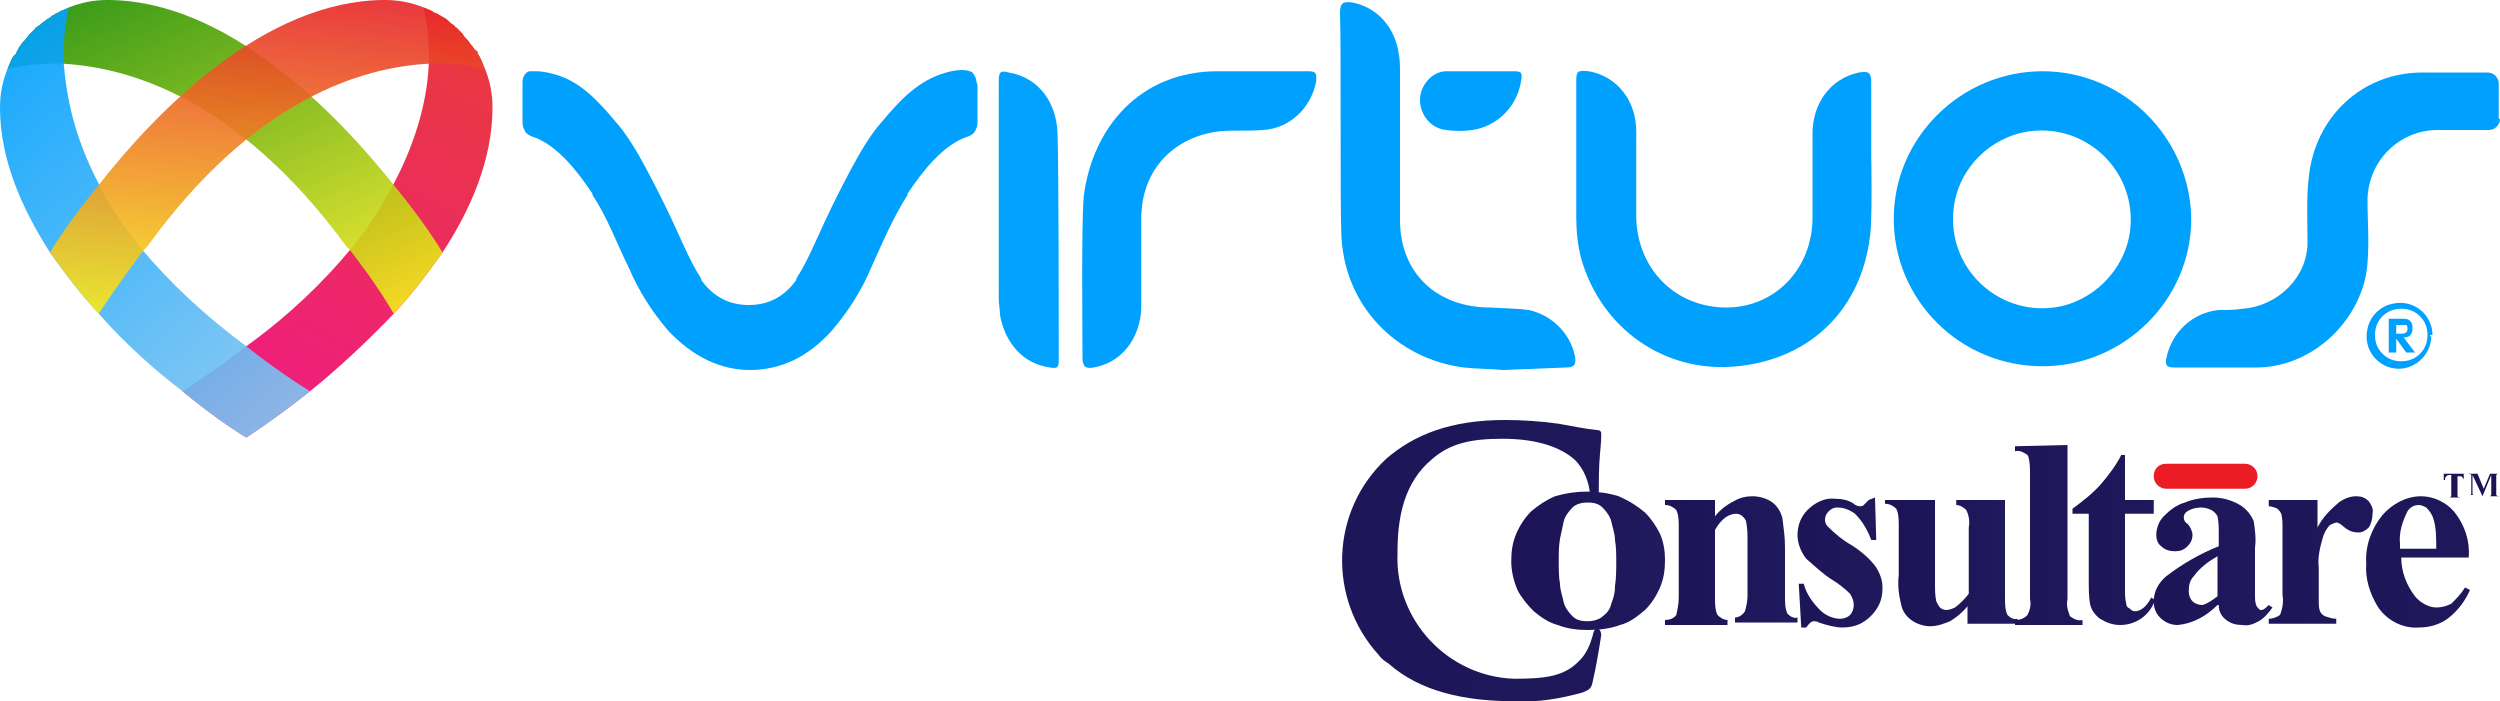 <?xml version="1.0" encoding="utf-8"?>
<!-- Generator: Adobe Illustrator 23.1.0, SVG Export Plug-In . SVG Version: 6.00 Build 0)  -->
<svg version="1.1" id="Layer_1" xmlns="http://www.w3.org/2000/svg" xmlns:xlink="http://www.w3.org/1999/xlink" x="0px" y="0px"
	 viewBox="0 0 200 56.1" style="enable-background:new 0 0 200 56.1;" xml:space="preserve">
<style type="text/css">
	.st0{fill:#1B1355;}
	.st1{fill:#EC1C24;}
	.st2{fill:url(#SVGID_1_);}
	.st3{fill:url(#SVGID_2_);}
	.st4{fill:url(#SVGID_3_);}
	.st5{fill:url(#SVGID_4_);}
	.st6{fill:url(#SVGID_5_);}
	.st7{fill:url(#SVGID_6_);}
	.st8{fill:url(#SVGID_7_);}
	.st9{fill:url(#SVGID_8_);}
	.st10{fill:url(#SVGID_9_);}
	.st11{fill:url(#SVGID_10_);}
	.st12{fill:url(#SVGID_11_);}
	.st13{fill:url(#SVGID_12_);}
	.st14{fill:url(#SVGID_13_);}
	.st15{fill:url(#SVGID_14_);}
	.st16{fill:#00A1FE;}
	.st17{fill:#00A2FE;}
</style>
<title>Virtuos-Consultare-Logo</title>
<g>
	<path class="st0" d="M197.1,37.9v0.5l0,0c0-0.1-0.1-0.2-0.1-0.2c0,0-0.1-0.1-0.1-0.1c-0.1,0-0.1,0-0.2,0h-0.1v1.6c0,0,0,0,0.1,0.1
		c0.1,0.1,0.1,0,0.1,0h0l0,0h-1l0,0h0.1c0.1,0,0.1,0,0.1,0s0,0,0.1-0.1V38H196c-0.1,0-0.2,0-0.3,0.1c-0.1,0.1-0.1,0.2-0.1,0.3h-0.1
		v-0.5L197.1,37.9L197.1,37.9z"/>
	<path class="st0" d="M198.7,39.1l0.5-1.2h0.8l0,0h-0.1c-0.1,0-0.1,0-0.1,0s0,0-0.1,0.1v1.6c0,0,0,0,0.1,0.1s0.1,0,0.1,0h0.1l0,0h-1
		l0,0h0.1c0.1,0,0.1,0,0.1,0s0,0,0.1-0.1V38l-0.7,1.7l0,0l-0.8-1.7v1.5c0,0,0,0.1,0.1,0.1c0.1,0,0.1,0,0.2,0l0,0h-0.6l0,0l0,0
		c0,0,0.1,0,0.1,0c0,0,0.1,0,0.1-0.1c0,0,0-0.1,0-0.1V38c0,0,0,0-0.1-0.1c-0.1-0.1-0.1,0-0.1,0h-0.1l0,0h0.8L198.7,39.1z"/>
	<path class="st1" d="M173.3,37.1h6.3c0.5,0,1,0.4,1,1l0,0c0,0.5-0.4,1-1,1h-6.3c-0.5,0-1-0.4-1-1l0,0
		C172.3,37.5,172.7,37.1,173.3,37.1z"/>
	
		<linearGradient id="SVGID_1_" gradientUnits="userSpaceOnUse" x1="132.467" y1="583.069" x2="143.844" y2="583.069" gradientTransform="matrix(1 0 0 1 0 -538.24)">
		<stop  offset="0" style="stop-color:#1B1355"/>
		<stop  offset="1" style="stop-color:#201A5E"/>
	</linearGradient>
	<path class="st2" d="M137.2,40v1.3c0.4-0.5,0.9-0.9,1.5-1.2c0.5-0.3,1-0.4,1.5-0.4c0.6,0,1.2,0.2,1.6,0.5c0.4,0.3,0.7,0.8,0.8,1.3
		c0.1,0.8,0.2,1.5,0.2,2.3v3.9c0,0.5,0,1,0.2,1.4c0.2,0.2,0.5,0.4,0.8,0.3v0.4h-5v-0.4c0.3,0,0.6-0.2,0.8-0.5
		c0.1-0.4,0.2-0.8,0.2-1.2v-4.4c0-0.5,0-1-0.1-1.5c0-0.2-0.2-0.4-0.3-0.5c-0.1-0.1-0.3-0.2-0.5-0.2c-0.6,0-1.2,0.4-1.7,1.3v5.4
		c0,0.5,0,1,0.2,1.4c0.2,0.2,0.5,0.4,0.8,0.4v0.4h-5v-0.4c0.3,0,0.7-0.1,0.9-0.4c0.1-0.4,0.2-0.9,0.2-1.4v-5.6c0-0.5,0-1-0.2-1.4
		c-0.2-0.2-0.5-0.4-0.9-0.4V40H137.2z"/>
	
		<linearGradient id="SVGID_2_" gradientUnits="userSpaceOnUse" x1="141.601" y1="583.148" x2="151.926" y2="583.148" gradientTransform="matrix(1 0 0 1 0 -538.24)">
		<stop  offset="0" style="stop-color:#1B1355"/>
		<stop  offset="1" style="stop-color:#201A5E"/>
	</linearGradient>
	<path class="st3" d="M150,39.8l0.1,3.4h-0.4c-0.3-0.8-0.7-1.5-1.3-2.1c-0.4-0.3-0.9-0.5-1.4-0.5c-0.3,0-0.5,0.1-0.7,0.3
		c-0.2,0.2-0.3,0.4-0.3,0.7c0,0.2,0.1,0.4,0.2,0.5c0.6,0.6,1.2,1.1,1.9,1.5c0.8,0.5,1.5,1.1,2,1.8c0.3,0.5,0.5,1,0.5,1.6
		c0,0.6-0.1,1.1-0.4,1.6c-0.3,0.5-0.7,0.9-1.2,1.2c-0.5,0.3-1.1,0.4-1.6,0.4c-0.6,0-1.3-0.2-1.9-0.4c-0.1-0.1-0.3-0.1-0.4-0.1
		c-0.2,0-0.4,0.2-0.6,0.5h-0.4l-0.2-3.5h0.4c0.2,0.8,0.7,1.5,1.3,2.1c0.4,0.4,1,0.7,1.6,0.7c0.3,0,0.6-0.1,0.8-0.3
		c0.2-0.2,0.3-0.5,0.3-0.8c0-0.3-0.1-0.6-0.3-0.9c-0.4-0.4-0.9-0.8-1.4-1.1c-0.8-0.5-1.4-1.1-2.1-1.7c-0.4-0.5-0.7-1.2-0.7-1.9
		c0-0.8,0.3-1.5,0.8-2c0.6-0.6,1.4-1,2.2-0.9c0.5,0,1.1,0.1,1.5,0.4c0.1,0.1,0.3,0.2,0.5,0.2c0.1,0,0.2,0,0.3-0.1
		c0.1-0.1,0.3-0.3,0.4-0.4L150,39.8z"/>
	
		<linearGradient id="SVGID_3_" gradientUnits="userSpaceOnUse" x1="150.123" y1="583.333" x2="161.436" y2="583.333" gradientTransform="matrix(1 0 0 1 0 -538.24)">
		<stop  offset="0" style="stop-color:#1B1355"/>
		<stop  offset="1" style="stop-color:#201A5E"/>
	</linearGradient>
	<path class="st4" d="M160.4,40v7.8c0,0.5,0,1,0.2,1.4c0.2,0.2,0.5,0.4,0.8,0.3v0.4h-4v-1.4c-0.4,0.5-0.9,0.9-1.4,1.2
		c-0.5,0.2-1,0.4-1.6,0.4c-0.5,0-1.1-0.2-1.5-0.5c-0.4-0.3-0.7-0.7-0.8-1.2c-0.2-0.8-0.3-1.6-0.2-2.4v-3.9c0-0.5,0-1-0.2-1.4
		c-0.2-0.2-0.5-0.4-0.9-0.4V40h4v6.7c0,0.5,0,0.9,0.1,1.4c0.1,0.2,0.2,0.4,0.3,0.5c0.1,0.1,0.3,0.2,0.5,0.2c0.2,0,0.5-0.1,0.7-0.2
		c0.4-0.3,0.8-0.7,1.1-1.1v-5.3c0.1-0.5,0-1-0.2-1.4c-0.2-0.2-0.5-0.4-0.8-0.4V40L160.4,40z"/>
	
		<linearGradient id="SVGID_4_" gradientUnits="userSpaceOnUse" x1="158.151" y1="581.015" x2="168.756" y2="581.015" gradientTransform="matrix(1 0 0 1 0 -538.24)">
		<stop  offset="0" style="stop-color:#1B1355"/>
		<stop  offset="1" style="stop-color:#201A5E"/>
	</linearGradient>
	<path class="st5" d="M165.4,35.6v12.3c-0.1,0.5,0,0.9,0.2,1.4c0.3,0.2,0.6,0.4,1,0.3v0.4h-5.4v-0.4c0.4,0,0.7-0.1,1-0.4
		c0.2-0.4,0.3-0.8,0.2-1.3V37.7c0-0.7-0.1-1.2-0.2-1.3c-0.3-0.2-0.6-0.4-1-0.3v-0.4L165.4,35.6L165.4,35.6z"/>
	
		<linearGradient id="SVGID_5_" gradientUnits="userSpaceOnUse" x1="160.867" y1="581.461" x2="176.387" y2="581.461" gradientTransform="matrix(1 0 0 1 0 -538.24)">
		<stop  offset="0" style="stop-color:#1B1355"/>
		<stop  offset="1" style="stop-color:#201A5E"/>
	</linearGradient>
	<path class="st6" d="M170,36.4V40h2.3v1.1H170v6.1c0,0.4,0,0.7,0.1,1.1c0,0.2,0.1,0.3,0.3,0.4c0.1,0.1,0.2,0.2,0.4,0.2
		c0.4,0,0.9-0.3,1.3-1.1l0.3,0.2c-0.4,1.2-1.5,2-2.8,2c-0.6,0-1.1-0.2-1.6-0.5c-0.4-0.3-0.7-0.7-0.8-1.2c-0.1-0.6-0.1-1.3-0.1-1.9
		v-5.3h-1.3v-0.4c0.8-0.6,1.6-1.2,2.3-2c0.6-0.7,1.2-1.5,1.6-2.3L170,36.4L170,36.4z"/>
	
		<linearGradient id="SVGID_6_" gradientUnits="userSpaceOnUse" x1="171.181" y1="583.139" x2="181.636" y2="583.139" gradientTransform="matrix(1 0 0 1 0 -538.24)">
		<stop  offset="0" style="stop-color:#1B1355"/>
		<stop  offset="1" style="stop-color:#201A5E"/>
	</linearGradient>
	<path class="st7" d="M177.4,48.4c-0.9,0.9-2,1.5-3.2,1.6c-1,0-1.9-0.8-1.9-1.8c0,0,0-0.1,0-0.1c0-0.8,0.4-1.5,1-2
		c1.3-1,2.7-1.8,4.2-2.4v-1c0-0.5,0-0.9-0.1-1.4c-0.1-0.2-0.3-0.4-0.5-0.5c-0.2-0.1-0.5-0.2-0.8-0.2c-0.4,0-0.8,0.1-1.1,0.3
		c-0.2,0.1-0.3,0.3-0.3,0.5c0,0.2,0.1,0.4,0.3,0.5c0.2,0.2,0.4,0.6,0.4,0.9c0,0.3-0.1,0.6-0.4,0.9c-0.3,0.3-0.6,0.4-1,0.4
		c-0.4,0-0.8-0.1-1.1-0.4c-0.3-0.2-0.4-0.6-0.4-0.9c0-0.5,0.2-1.1,0.6-1.5c0.5-0.5,1-0.9,1.7-1.1c0.7-0.3,1.5-0.4,2.2-0.4
		c0.8,0,1.5,0.2,2.2,0.6c0.5,0.3,0.9,0.8,1.1,1.3c0.1,0.7,0.2,1.4,0.1,2.1v3.8c0,0.3,0,0.6,0.1,0.8c0,0.1,0.1,0.2,0.2,0.3
		c0.1,0.1,0.1,0.1,0.2,0.1c0.2,0,0.4-0.2,0.6-0.4l0.3,0.2c-0.3,0.4-0.6,0.8-1.1,1.1c-0.4,0.2-0.8,0.4-1.3,0.3
		c-0.5,0-0.9-0.1-1.3-0.4c-0.4-0.3-0.6-0.7-0.6-1.2L177.4,48.4z M177.4,47.7v-3.2c-0.7,0.4-1.4,0.9-1.9,1.6
		c-0.3,0.3-0.4,0.7-0.4,1.2c0,0.3,0.1,0.6,0.3,0.8c0.2,0.2,0.5,0.3,0.8,0.3C176.6,48.3,177,48,177.4,47.7z"/>
	
		<linearGradient id="SVGID_7_" gradientUnits="userSpaceOnUse" x1="171.321" y1="583.064" x2="197.735" y2="583.064" gradientTransform="matrix(1 0 0 1 0 -538.24)">
		<stop  offset="0" style="stop-color:#1B1355"/>
		<stop  offset="1" style="stop-color:#201A5E"/>
	</linearGradient>
	<path class="st8" d="M185.4,40v2.2c0.4-0.8,1-1.4,1.7-2c0.4-0.3,0.9-0.5,1.4-0.5c0.4,0,0.7,0.1,1,0.4c0.2,0.3,0.4,0.6,0.3,1
		c0,0.4-0.1,0.8-0.3,1.1c-0.2,0.2-0.5,0.4-0.8,0.4c-0.4,0-0.7-0.1-1-0.3l-0.5-0.4c-0.1,0-0.2-0.1-0.2-0.1c-0.2,0-0.4,0.1-0.6,0.2
		c-0.3,0.3-0.5,0.7-0.6,1.1c-0.2,0.7-0.4,1.5-0.3,2.3v2.7c0,0.3,0,0.5,0.1,0.8c0.1,0.2,0.2,0.3,0.4,0.4c0.3,0.1,0.6,0.2,0.9,0.2v0.4
		h-5.4v-0.4c0.3,0,0.6-0.1,0.9-0.3c0.2-0.5,0.3-1.1,0.2-1.6v-5.4c0-0.4,0-0.7-0.1-1.1c-0.1-0.2-0.2-0.3-0.3-0.4
		c-0.2-0.1-0.5-0.2-0.7-0.2V40L185.4,40L185.4,40z"/>
	
		<linearGradient id="SVGID_8_" gradientUnits="userSpaceOnUse" x1="178.995" y1="583.239" x2="205.313" y2="583.239" gradientTransform="matrix(1 0 0 1 0 -538.24)">
		<stop  offset="0" style="stop-color:#1B1355"/>
		<stop  offset="1" style="stop-color:#201A5E"/>
	</linearGradient>
	<path class="st9" d="M197.5,44.6h-5.4c0,1.1,0.4,2.2,1.1,3.1c0.4,0.5,1.1,0.9,1.7,0.9c0.4,0,0.8-0.1,1.2-0.3
		c0.4-0.4,0.8-0.8,1.1-1.3l0.4,0.2c-0.4,0.9-1,1.7-1.8,2.3c-0.7,0.5-1.5,0.7-2.3,0.7c-1.3,0.1-2.6-0.6-3.3-1.7c-0.6-1-1-2.2-0.9-3.4
		c-0.1-1.4,0.4-2.8,1.3-3.9c0.8-0.9,1.9-1.5,3.1-1.5c1,0,2,0.5,2.6,1.2C197.2,42,197.6,43.3,197.5,44.6z M194.9,43.9
		c0-0.8,0-1.6-0.2-2.3c-0.1-0.4-0.3-0.7-0.6-1c-0.2-0.1-0.4-0.2-0.6-0.2c-0.4,0-0.7,0.2-0.9,0.5c-0.4,0.8-0.7,1.7-0.6,2.6v0.4
		L194.9,43.9L194.9,43.9z"/>
	
		<linearGradient id="SVGID_9_" gradientUnits="userSpaceOnUse" x1="61.918" y1="583.06" x2="172.663" y2="583.06" gradientTransform="matrix(1 0 0 1 0 -538.24)">
		<stop  offset="0" style="stop-color:#1B1355"/>
		<stop  offset="1" style="stop-color:#201A5E"/>
	</linearGradient>
	<path class="st10" d="M121.2,56.1c1.8,0.1,3.6-0.2,5.4-0.7c0.5-0.2,0.7-0.3,0.8-0.8c0.3-1.3,0.5-2.5,0.7-3.8c0-0.2-0.1-0.5-0.3-0.5
		s-0.3,0.1-0.4,0.6c-0.2,0.7-0.5,1.4-1,1.9c-1.2,1.3-2.7,1.5-5.3,1.5c-5.3-0.2-9.5-4.7-9.3-10c0,0,0-0.1,0-0.1
		c0-2.8,0.5-5.6,2.8-7.5c1.4-1.2,3-1.6,5.6-1.6c2.8,0,4.7,0.7,5.8,1.7c0.7,0.7,1.1,1.7,1.2,2.7c0,0.4,0.1,0.6,0.3,0.6
		c0.2,0,0.4-0.3,0.4-0.7c0-0.6,0-2.1,0.1-3.1s0.1-1.4,0.1-1.6s-0.1-0.3-0.4-0.3c-0.9-0.1-1.9-0.3-3-0.5c-1.4-0.2-2.9-0.3-4.3-0.3
		c-4.4,0-7.3,1.2-9.5,3.1c-4.5,4.2-4.7,11.2-0.6,15.7c0.2,0.3,0.5,0.5,0.8,0.7C113.6,55.3,117.1,56.1,121.2,56.1z"/>
	
		<linearGradient id="SVGID_10_" gradientUnits="userSpaceOnUse" x1="120.178" y1="583.237" x2="133.143" y2="583.237" gradientTransform="matrix(1 0 0 1 0 -538.24)">
		<stop  offset="0" style="stop-color:#1B1355"/>
		<stop  offset="1" style="stop-color:#201A5E"/>
	</linearGradient>
	<path class="st11" d="M131.6,41c0.5,0.5,0.9,1.1,1.2,1.7c0.3,0.7,0.4,1.4,0.4,2.1c0,0.8-0.1,1.5-0.4,2.2c-0.3,0.7-0.7,1.3-1.2,1.8
		c-0.6,0.5-1.2,1-2,1.2c-0.8,0.3-1.7,0.4-2.6,0.4c-0.8,0-1.6-0.1-2.4-0.4c-0.7-0.2-1.3-0.6-1.9-1.1c-0.5-0.5-1-1.1-1.3-1.7
		c-0.3-0.7-0.5-1.5-0.5-2.3c0-0.8,0.1-1.5,0.4-2.2c0.3-0.7,0.7-1.3,1.2-1.8c0.6-0.5,1.2-0.9,1.9-1.2c1.7-0.5,3.5-0.5,5.1,0
		C130.4,40.1,131,40.5,131.6,41L131.6,41z M128.9,48.3c0.2-0.5,0.3-0.9,0.3-1.4c0.1-0.7,0.1-1.3,0.1-2c0-0.5,0-1.1-0.1-1.7
		c0-0.5-0.2-1-0.3-1.5c-0.1-0.4-0.4-0.8-0.7-1.1c-0.3-0.3-0.7-0.4-1.2-0.4c-0.4,0-0.9,0.1-1.2,0.4c-0.3,0.3-0.6,0.7-0.7,1.1
		c-0.1,0.5-0.2,0.9-0.3,1.4c-0.1,0.6-0.1,1.1-0.1,1.7c0,0.8,0,1.4,0.1,1.9c0,0.5,0.2,1,0.3,1.5c0.1,0.4,0.4,0.8,0.7,1.1
		c0.3,0.3,0.7,0.4,1.2,0.4c0.4,0,0.8-0.1,1.1-0.3C128.5,49.1,128.8,48.8,128.9,48.3z"/>
</g>
<g>
	<g>
		<linearGradient id="SVGID_11_" gradientUnits="userSpaceOnUse" x1="19.622" y1="35.03" x2="38.187" y2="3.005">
			<stop  offset="0" style="stop-color:#EE0278;stop-opacity:0.9"/>
			<stop  offset="1" style="stop-color:#E72429;stop-opacity:0.9"/>
		</linearGradient>
		<path class="st12" d="M38.8,5.5c-0.1-0.2-0.2-0.5-0.3-0.7c0,0,0,0,0,0c-0.1-0.2-0.2-0.4-0.3-0.5c0,0,0,0,0-0.1
			C38,4,37.9,3.9,37.8,3.7c0,0,0,0-0.1-0.1c-0.1-0.1-0.2-0.3-0.3-0.4c0,0,0,0-0.1-0.1C37.2,3,37.1,2.9,37,2.7c0,0,0,0-0.1-0.1
			c-0.1-0.1-0.3-0.3-0.4-0.4c0,0-0.1,0-0.1-0.1c-0.1-0.1-0.3-0.2-0.4-0.3c0,0-0.1-0.1-0.1-0.1c-0.1-0.1-0.2-0.2-0.4-0.3
			c-0.1,0-0.1-0.1-0.2-0.1c-0.1-0.1-0.2-0.1-0.3-0.2C34.9,1.1,34.8,1,34.7,1c0,0-0.1-0.1-0.1-0.1c-0.2-0.1-0.5-0.2-0.7-0.3
			c0,0.2,0.5,1.8,0.4,4.5c-0.1,2.5-0.8,5.8-2.8,9.6c-0.9,1.7-2,3.5-3.5,5.3c-2.1,2.5-4.7,5.1-8.3,7.7c0,0-2.3,1.8-5.1,3.6
			c2.9,2.4,5.1,3.7,5.1,3.7s2.2-1.4,5.1-3.7c2-1.6,4.4-3.8,6.7-6.2c1.4-1.5,2.7-3.2,3.9-4.9c2.3-3.5,4-7.5,4-11.6
			C39.4,7.5,39.2,6.5,38.8,5.5z"/>
		<linearGradient id="SVGID_12_" gradientUnits="userSpaceOnUse" x1="11.582" y1="-2.015" x2="24.549" y2="28.093">
			<stop  offset="0" style="stop-color:#279200;stop-opacity:0.9"/>
			<stop  offset="1" style="stop-color:#F8EC1D;stop-opacity:0.9"/>
		</linearGradient>
		<path class="st13" d="M35.1,19.7c0,0-1.3-2.1-3.6-4.9c0,0,0,0,0,0C26.8,8.9,18.1,0,8.6,0C7.5,0,6.5,0.2,5.5,0.6
			C5.3,0.7,5.1,0.8,4.8,0.9c0,0-0.1,0.1-0.1,0.1C4.6,1,4.4,1.1,4.3,1.2C4.2,1.2,4.1,1.3,4,1.4C4,1.4,3.9,1.5,3.8,1.5
			C3.7,1.6,3.6,1.7,3.4,1.8c0,0-0.1,0.1-0.1,0.1C3.2,2,3,2.1,2.9,2.2c0,0-0.1,0-0.1,0.1C2.7,2.4,2.6,2.5,2.4,2.7c0,0,0,0-0.1,0.1
			C2.3,2.9,2.1,3,2,3.2c0,0,0,0-0.1,0.1C1.8,3.4,1.7,3.5,1.6,3.7c0,0,0,0-0.1,0.1C1.5,3.9,1.4,4,1.3,4.2c0,0,0,0,0,0.1
			C1.1,4.4,1,4.6,0.9,4.8c0,0,0,0,0,0C0.8,5,0.7,5.3,0.6,5.5c0.2,0,1.8-0.5,4.5-0.4C10.2,5.4,19,7.8,27.7,19.7c0,0,0.1,0.1,0.3,0.3
			c0,0,0,0,0,0c0.6,0.8,2.1,2.7,3.5,5.1c1.4-1.5,2.7-3.2,3.9-4.9C35.2,19.9,35.1,19.7,35.1,19.7z"/>
		<linearGradient id="SVGID_13_" gradientUnits="userSpaceOnUse" x1="-0.281" y1="5.111" x2="24.044" y2="32.032">
			<stop  offset="8.350827e-07" style="stop-color:#00A1FE;stop-opacity:0.9"/>
			<stop  offset="1" style="stop-color:#83C5F1;stop-opacity:0.9"/>
		</linearGradient>
		<path class="st14" d="M19.7,27.7c-3.5-2.6-6.2-5.2-8.3-7.7c-1.5-1.8-2.7-3.6-3.5-5.3c-2-3.8-2.6-7.1-2.8-9.6
			C5,2.4,5.5,0.8,5.5,0.6C5.3,0.7,5.1,0.8,4.8,0.9c0,0-0.1,0.1-0.1,0.1C4.6,1,4.4,1.1,4.3,1.2C4.2,1.2,4.1,1.3,4,1.4
			C4,1.4,3.9,1.5,3.8,1.5C3.7,1.6,3.6,1.7,3.4,1.8c0,0-0.1,0.1-0.1,0.1C3.2,2,3,2.1,2.9,2.2c0,0-0.1,0-0.1,0.1
			C2.7,2.4,2.6,2.5,2.4,2.7c0,0,0,0-0.1,0.1C2.3,2.9,2.1,3,2,3.2c0,0,0,0-0.1,0.1C1.8,3.4,1.7,3.5,1.6,3.7c0,0,0,0-0.1,0.1
			C1.5,3.9,1.4,4,1.3,4.2c0,0,0,0,0,0.1C1.1,4.4,1,4.6,0.9,4.8c0,0,0,0,0,0C0.8,5,0.7,5.3,0.6,5.5C0.2,6.5,0,7.5,0,8.6
			c0,4.1,1.7,8,4,11.6c1.2,1.7,2.5,3.4,3.9,4.9c2.2,2.5,4.6,4.6,6.7,6.2c2.9,2.4,5.1,3.7,5.1,3.7s2.2-1.4,5.1-3.7
			C21.9,29.5,19.7,27.7,19.7,27.7z"/>
		<linearGradient id="SVGID_14_" gradientUnits="userSpaceOnUse" x1="20.12" y1="26.256" x2="22.677" y2="-0.801">
			<stop  offset="4.200120e-07" style="stop-color:#F8EC1D;stop-opacity:0.9"/>
			<stop  offset="1" style="stop-color:#E72429;stop-opacity:0.9"/>
		</linearGradient>
		<path class="st15" d="M38.5,4.8C38.5,4.8,38.4,4.8,38.5,4.8c-0.1-0.2-0.2-0.4-0.3-0.6c0,0,0,0,0-0.1C38,4,37.9,3.9,37.8,3.7
			c0,0,0,0-0.1-0.1c-0.1-0.1-0.2-0.3-0.3-0.4c0,0,0,0-0.1-0.1C37.2,3,37.1,2.9,37,2.7c0,0,0,0-0.1-0.1c-0.1-0.1-0.3-0.3-0.4-0.4
			c0,0-0.1,0-0.1-0.1c-0.1-0.1-0.3-0.2-0.4-0.3c0,0-0.1-0.1-0.1-0.1c-0.1-0.1-0.2-0.2-0.4-0.3c-0.1,0-0.1-0.1-0.2-0.1
			c-0.1-0.1-0.2-0.1-0.3-0.2C34.9,1.1,34.8,1,34.7,1c0,0-0.1-0.1-0.1-0.1c-0.2-0.1-0.5-0.2-0.7-0.3c-1-0.4-2-0.6-3.1-0.6
			C21.2,0,12.5,8.9,7.9,14.8c0,0,0,0,0,0c-2.3,2.8-3.6,4.9-3.6,4.9S4.2,19.9,4,20.2c1.2,1.7,2.5,3.4,3.9,4.9c1.5-2.3,3-4.3,3.6-5.1
			c0,0,0,0,0,0c0.2-0.2,0.3-0.3,0.3-0.3C20.4,7.8,29.1,5.4,34.2,5.1c2.7-0.1,4.4,0.4,4.5,0.4C38.7,5.3,38.6,5,38.5,4.8z"/>
	</g>
	<g>
		<g id="Reserved_2_">
			<g>
				<path class="st16" d="M191.1,25.5h1c0.3,0,0.5,0,0.6,0.1c0.2,0.1,0.3,0.3,0.3,0.6c0,0.2,0,0.3-0.1,0.5c-0.1,0.2-0.3,0.3-0.6,0.3
					l0.9,1.2h-0.7l-0.8-1.1v1.1h-0.6V25.5z M191.7,26v0.7h0.4c0.3,0,0.5-0.1,0.5-0.4c0-0.1,0-0.2-0.1-0.3c-0.1,0-0.2,0-0.3,0H191.7z
					"/>
			</g>
			<g>
				<path class="st16" d="M194.4,26.8h-0.2c0,0.6-0.2,1.1-0.6,1.5c-0.4,0.4-0.9,0.6-1.5,0.6c-0.6,0-1.1-0.2-1.5-0.6
					c-0.4-0.4-0.6-0.9-0.6-1.5c0-0.6,0.2-1.1,0.6-1.5c0.4-0.4,0.9-0.6,1.5-0.6c0.6,0,1.1,0.2,1.5,0.6c0.4,0.4,0.6,0.9,0.6,1.5H194.4
					h0.2c0-1.6-1.5-2.9-3.2-2.5c-1,0.2-1.8,1-2,2c-0.4,1.7,0.9,3.2,2.5,3.2c1.4,0,2.6-1.2,2.6-2.6H194.4z"/>
			</g>
		</g>
		<path id="S_1_" class="st16" d="M200,9.5c0,0.5-0.4,0.9-0.9,0.9c-1.1,0-3,0-4.1,0c-3,0-5.5,2.4-5.6,5.5c0,0,0,0.1,0,0.1
			c0,1.9,0.2,3.9-0.1,5.9c-0.8,4.2-4.6,7.5-8.8,7.5h-6.5c-0.6,0-0.8-0.1-0.7-0.7c0.4-2.1,2.1-3.7,4.2-3.9c0.6,0,1.3,0,1.9-0.1
			c2.8-0.2,5.2-2.5,5.2-5.3c0-1.7-0.1-3.5,0.1-5.2c0.5-4.9,4.3-8.4,9.1-8.4l5.2,0c0.5,0,0.9,0.4,0.9,0.9V9.5z"/>
		<path class="st16" d="M163.4,5.7c-6.5,0-11.9,5.3-11.9,11.8c0,6.5,5.3,11.8,11.9,11.8c6.5,0,11.9-5.3,11.9-11.8
			C175.2,11,169.9,5.7,163.4,5.7z M164.3,24.6c-4.6,0.6-8.6-3.3-8-8c0.4-3.2,3-5.7,6.1-6.1c4.6-0.6,8.6,3.3,8,8
			C170,21.6,167.4,24.2,164.3,24.6z"/>
		<path id="U_3_" class="st16" d="M126.1,6.5v10.8c0,1.1,0.1,2.3,0.4,3.4c1.6,5.6,6.7,9.2,12.5,8.6c5.9-0.6,9.9-4.6,10.6-10.4
			c0.2-1.2,0.1-6.4,0.1-6.4V6.6c0-0.9-0.3-0.9-1-0.8c-2.3,0.5-3.7,2.5-3.7,4.9c0,2.2,0,4.5,0,6.7c0,4.1-3,7.2-6.9,7.2
			c-4,0-7.1-3-7.2-7.2c0-2.3,0-4.6,0-6.9c0-2.4-1.5-4.4-3.8-4.8C126.2,5.6,126.1,5.7,126.1,6.5"/>
		<g>
			<path class="st16" d="M125.3,29.4c0.7,0,0.8-0.3,0.7-0.9c-0.4-1.9-1.9-3.3-3.7-3.7c-0.8-0.1-1-0.1-3.1-0.2c-4.2,0-7.2-2.7-7.2-7
				c0-3.9,0-7.9,0-11.8c0-0.5,0-1-0.1-1.5c-0.3-2.1-1.7-3.7-3.7-4.1c-0.7-0.1-1,0-1,0.8c0.1,3,0,14.6,0.1,17.5
				c0.1,5.9,4.4,10.2,9.8,10.9c0.9,0.1,2,0.1,3.2,0.2L125.3,29.4z"/>
			<path class="st16" d="M115.7,5.7c-1.1,0-2.1,1.1-2.1,2.3c0,1.2,0.9,2.3,2.1,2.4c0.7,0.1,1.4,0.1,2.1,0c2-0.3,3.6-1.9,3.9-4
				c0.1-0.6,0-0.7-0.6-0.7L115.7,5.7z"/>
		</g>
		<path id="R_1_" class="st16" d="M104.7,5.7c0.7,0,0.6,0.3,0.6,0.8c-0.4,2.1-2.1,3.8-4.3,3.9c-1.1,0.1-2.3,0-3.4,0.1
			c-3.6,0.4-6.3,3-6.3,7c0,2.4,0,4.8,0,7.2c-0.1,2.3-1.5,4.3-3.8,4.7c-0.6,0.1-0.9,0-0.9-0.8c0-2-0.1-10.6,0.1-12.9
			c0.7-5.5,4.5-10,10.7-10H104.7z"/>
		<path id="I_2_" class="st17" d="M84.7,28.8c0,0.6-0.1,0.7-0.7,0.6c-2.2-0.3-3.6-2-4-4.2c0-0.4-0.1-0.9-0.1-1.3
			c0-5.8,0-11.6,0-17.4c0-0.7,0.1-0.9,0.8-0.7c2.4,0.4,3.8,2.4,3.9,4.8C84.7,13.6,84.7,25.7,84.7,28.8z"/>
		<path class="st16" d="M78,6.1L78,6.1C78,6.1,78,6.1,78,6.1C78,6.1,78,6.1,78,6.1L78,6.1c-0.1-0.1-0.1-0.2-0.2-0.3
			c-0.3-0.2-0.9-0.2-0.9-0.2h0c-0.3,0-0.9,0.1-1.2,0.2l0,0C73.5,6.4,72,8,70.5,9.8l0,0l0,0l0,0c-0.8,0.9-1.6,2.2-2.4,3.7
			c-0.8,1.5-1.6,3.1-2.2,4.4c-0.7,1.5-1.3,3-2.2,4.4l0,0.1c-1,1.4-2.3,2-3.8,2h0h0h0c-1.5,0-2.8-0.6-3.8-2l0-0.1
			c-0.9-1.4-1.5-2.9-2.2-4.4c-0.6-1.3-1.4-2.9-2.2-4.4c-0.8-1.5-1.6-2.8-2.4-3.7l0,0l0,0l0,0l0,0c-1.5-1.8-3-3.4-5.1-3.9v0l0,0
			c0,0-0.7-0.2-1.3-0.2c-0.2,0-0.3,0-0.5,0l0,0l0,0c-0.2,0-0.4,0.2-0.5,0.4c-0.1,0.2-0.1,0.4-0.1,0.7c0,1.2,0,1.8,0,3
			c0,0.3,0.1,0.5,0.2,0.7c0.1,0.2,0.3,0.3,0.5,0.4l0,0l0,0l0,0l0,0c2,0.6,3.7,2.8,4.9,4.6l0,0.1c1.2,1.8,1.9,3.8,2.9,5.8
			c0.8,1.9,1.9,3.6,3.2,5.1l0,0l0,0l0,0l0,0l0,0c1.9,2,4.1,3.1,6.5,3.1h0l0,0h0l0,0c2.5,0,4.7-1.1,6.5-3.1l0,0l0,0l0,0
			c1.3-1.5,2.4-3.2,3.2-5.1c0.9-2,1.7-3.9,2.9-5.8l0-0.1c1.2-1.8,2.9-4,4.9-4.6c0.2-0.1,0.4-0.2,0.5-0.4c0.1-0.2,0.2-0.4,0.2-0.7
			c0-1.1,0-1.7,0-3C78.1,6.6,78.1,6.3,78,6.1z"/>
	</g>
</g>
</svg>
